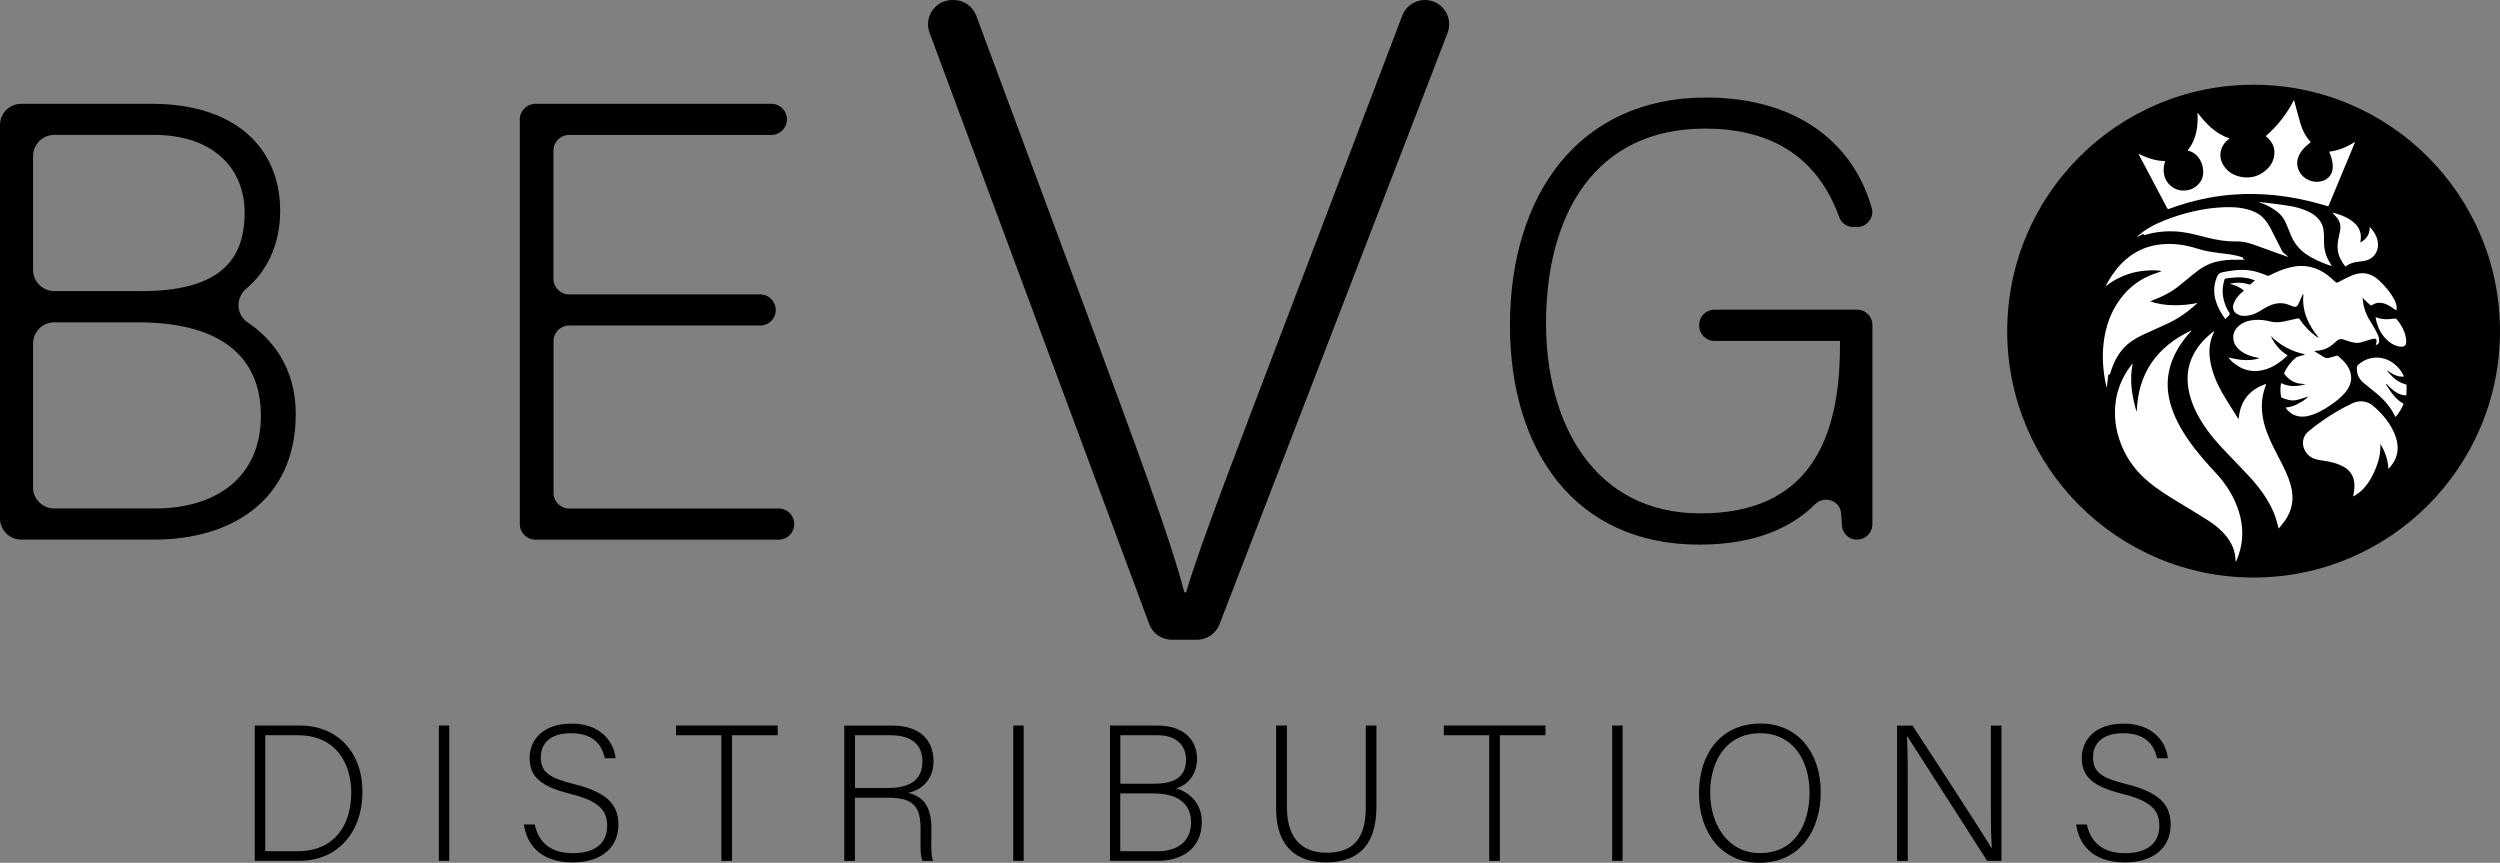 <?xml version="1.0" encoding="UTF-8"?><svg id="Layer_2" xmlns="http://www.w3.org/2000/svg" viewBox="0 0 314.53 108.55"><rect x="0" y="0" width="314.53" height="108.55" fill="#808080" stroke="none"/><defs><style>.cls-1{fill:#fff;}</style></defs><g id="Layer_1-2"><g><g><path d="M32.06,91.28h5.64c4.67,0,7.9,3.26,7.9,8.36s-3.16,8.66-7.93,8.66h-5.62v-17.02Zm1.31,15.81h4.11c4.5,0,6.71-3.16,6.71-7.37,0-3.75-1.99-7.22-6.71-7.22h-4.11v14.59Z"/><path d="M56.52,91.28v17.02h-1.31v-17.02h1.31Z"/><path d="M67.27,103.74c.51,2.26,2.02,3.6,4.82,3.6,3.11,0,4.3-1.56,4.3-3.41s-.85-3.11-4.6-4.04c-3.6-.9-5.16-2.07-5.16-4.52,0-2.24,1.63-4.33,5.28-4.33s5.33,2.29,5.54,4.35h-1.36c-.39-1.82-1.58-3.14-4.26-3.14-2.46,0-3.79,1.14-3.79,3.04s1.12,2.6,4.26,3.38c4.79,1.19,5.5,3.11,5.5,5.16,0,2.5-1.82,4.67-5.76,4.67-4.26,0-5.81-2.48-6.13-4.77h1.36Z"/><path d="M90.76,92.5h-5.71v-1.22h12.79v1.22h-5.74v15.81h-1.34v-15.81Z"/><path d="M107.56,100.36v7.95h-1.34v-17.02h6.1c3.36,0,5.13,1.8,5.13,4.47,0,2.16-1.29,3.58-3.19,3.99,1.75,.41,2.92,1.56,2.92,4.45v.66c0,1.19-.1,2.8,.22,3.45h-1.34c-.32-.73-.24-2.09-.24-3.55v-.44c0-2.8-.83-3.96-4.09-3.96h-4.18Zm0-1.22h4.11c2.99,0,4.38-1.12,4.38-3.36,0-2.09-1.36-3.28-4.01-3.28h-4.47v6.64Z"/><path d="M128.79,91.28v17.02h-1.31v-17.02h1.31Z"/><path d="M139.66,91.28h5.93c3.26,0,5.01,1.73,5.01,4.18,0,2.02-1.22,3.33-2.63,3.72,1.22,.34,3.23,1.53,3.23,4.21,0,3.41-2.55,4.91-5.52,4.91h-6.03v-17.02Zm5.5,7.32c2.94,0,4.06-1.09,4.06-3.06,0-1.68-1.17-3.04-3.55-3.04h-4.72v6.1h4.21Zm-4.21,8.49h4.79c2.24,0,4.11-1.12,4.11-3.62,0-2.16-1.39-3.65-4.82-3.65h-4.09v7.27Z"/><path d="M161.91,91.28v10.31c0,4.52,2.55,5.69,4.96,5.69,2.84,0,4.96-1.19,4.96-5.69v-10.31h1.34v10.24c0,5.33-2.82,6.98-6.35,6.98s-6.27-1.82-6.27-6.76v-10.46h1.36Z"/><path d="M187.36,92.5h-5.71v-1.22h12.79v1.22h-5.74v15.81h-1.34v-15.81Z"/><path d="M204.14,91.28v17.02h-1.31v-17.02h1.31Z"/><path d="M229.07,99.67c0,4.64-2.48,8.88-7.73,8.88-4.79,0-7.59-3.87-7.59-8.76s2.7-8.76,7.76-8.76c4.67,0,7.56,3.67,7.56,8.63Zm-13.91,.05c0,3.92,2.16,7.61,6.25,7.61,4.4,0,6.25-3.6,6.25-7.64s-2.09-7.44-6.2-7.44c-4.38,0-6.3,3.62-6.3,7.47Z"/><path d="M238.67,108.31v-17.02h1.95c2.65,4.08,8.88,13.59,9.95,15.44h.02c-.15-2.46-.12-4.96-.12-7.73v-7.71h1.34v17.02h-1.8c-2.53-3.94-8.85-13.84-10.07-15.71h-.02c.12,2.24,.1,4.72,.1,7.81v7.9h-1.34Z"/><path d="M262.55,103.74c.51,2.26,2.02,3.6,4.82,3.6,3.11,0,4.3-1.56,4.3-3.41s-.85-3.11-4.6-4.04c-3.6-.9-5.16-2.07-5.16-4.52,0-2.24,1.63-4.33,5.28-4.33s5.33,2.29,5.55,4.35h-1.36c-.39-1.82-1.58-3.14-4.26-3.14-2.46,0-3.79,1.14-3.79,3.04s1.12,2.6,4.26,3.38c4.79,1.19,5.5,3.11,5.5,5.16,0,2.5-1.82,4.67-5.76,4.67-4.26,0-5.81-2.48-6.13-4.77h1.36Z"/></g><path d="M0,15.73c0-1.48,1.2-2.67,2.67-2.67H19.11c10.5,0,16.14,5.56,16.14,13.47,0,4.33-1.74,7.66-4.25,9.77-1.37,1.15-1.33,3.26,.16,4.26,3.11,2.09,6.05,5.73,6.05,11.51,0,10.97-8.23,15.82-17.78,15.82H2.67c-1.48,0-2.67-1.2-2.67-2.67V15.73Zm17.7,20.9c9.48,0,13.08-3.52,13.08-9.87,0-5.41-3.76-9.79-11.44-9.79H6.83c-1.48,0-2.67,1.2-2.67,2.67v14.31c0,1.48,1.2,2.67,2.67,2.67h10.88ZM4.15,61.3c0,1.48,1.2,2.67,2.67,2.67h12.76c7.21,0,13.24-3.6,13.24-11.67,0-6.97-4.47-11.75-15.51-11.75H6.83c-1.48,0-2.67,1.2-2.67,2.67v18.07Z"/><path d="M95.65,40.95h-24.05c-1.08,0-1.96,.88-1.96,1.96v19.11c0,1.08,.88,1.96,1.96,1.96h26.37c1.21,0,2.12,1.08,1.93,2.27h0c-.15,.95-.97,1.65-1.93,1.65h-30.61c-1.08,0-1.96-.88-1.96-1.96V15.02c0-1.08,.88-1.96,1.96-1.96h29.69c1.08,0,1.96,.88,1.96,1.96h0c0,1.08-.88,1.96-1.96,1.96h-25.46c-1.08,0-1.96,.88-1.96,1.96v16.14c0,1.08,.88,1.96,1.96,1.96h24.05c1.08,0,1.96,.88,1.96,1.96h0c0,1.08-.88,1.96-1.96,1.96Z"/><path d="M144.58,78.5L116.95,4.12c-.74-1.99,.73-4.12,2.86-4.12h.16c1.28,0,2.42,.79,2.86,1.99l14.9,40.1c4.49,12.19,9.54,25.64,11.27,32.43h.23c1.73-5.98,7.24-20.12,11.73-31.97L176.42,1.97c.45-1.18,1.59-1.97,2.85-1.97h0c2.14,0,3.62,2.15,2.85,4.15l-28.69,74.39c-.45,1.18-1.59,1.95-2.85,1.95h-3.14c-1.28,0-2.42-.79-2.86-1.99Z"/><path d="M233.65,67.9h0c-1,0-1.82-.75-1.91-1.75-.04-.43-.07-.93-.1-1.5-.08-1.66-2.09-2.38-3.28-1.21-2.72,2.7-7.15,5.08-14.58,5.08-15.75,0-23.81-11.99-23.81-27.58,0-16.37,8.62-28.67,24.68-28.67,10.86,0,18.36,5.22,20.84,13.9,.34,1.2-.6,2.39-1.86,2.39h-.45c-.79,0-1.52-.48-1.78-1.23-2.54-7.01-7.86-11.15-16.91-11.15-13.71,0-19.98,10.65-19.98,24.52,0,12.53,6.03,23.89,19.43,23.89s17.55-8.93,17.55-21.07v-.63h-15.79c-1.06,0-1.92-.86-1.92-1.92v-.09c0-1.06,.86-1.92,1.92-1.92h17.95c1.06,0,1.92,.86,1.92,1.92v25.08c0,1.06-.86,1.92-1.92,1.92Z"/><circle cx="283.53" cy="41.66" r="31"/><path class="cls-1" d="M301.46,39.03c-.27-.18-.49-.33-.73-.48-.37-.22-.75-.41-1.18-.45-.4-.04-.77,.05-1.1,.27-.1,.07-.17,.07-.26,0-.25-.24-.51-.48-.77-.72-.05-.05-.09-.1-.13-.15-.01,0-.03,.01-.04,.02,.02,.17,.04,.35,.06,.52,.13,.99,.55,1.86,1.09,2.69,.3,.47,.56,.96,.8,1.47,.1,.22,.12,.5,.13,.75,0,.24-.2,.42-.44,.47,.04-.13,.08-.25,.1-.38,.07-.31-.06-.47-.37-.42-.33,.06-.64,.17-.96,.27-.23,.07-.45,.14-.68,.2-.51,.13-1,0-1.49-.16-.22-.07-.45-.14-.67-.22-.34-.12-.62-.03-.88,.22-.25,.23-.5,.46-.78,.65-.54,.36-1.14,.53-1.79,.56-.05,0-.09,0-.14,0,0,0-.02,.01-.04,.03,.02,.03,.03,.06,.06,.07,.4,.24,.79,.49,1.19,.72,.21,.12,.44,.1,.66,.04,.29-.07,.58-.16,.87-.24,.06-.02,.15-.02,.19,.02,.4,.39,.84,.73,1.15,1.21,.71,1.08,.66,2.23-.14,3.25-.62,.79-1.4,1.37-2.23,1.91-.64,.42-1.31,.79-2.04,1.04-.71,.24-1.42,.34-2.14,.07-.49-.18-.88-.5-1.22-.98,.57-.06,1.08-.21,1.56-.47,.47-.26,.95-.51,1.32-.93-.05,.02-.1,.04-.15,.05-.48,.14-.96,.33-1.45,.42-.6,.11-1.17-.1-1.73-.31-.04-.02-.09-.07-.1-.11-.11-.56-.12-1.12-.01-1.68,0,0,.01-.02,.04-.04,.99,.49,2.02,.43,3.06,.12-.18-.02-.36-.04-.53-.05-.9-.05-1.57-.51-2.12-1.18-.04-.05-.05-.15-.03-.21,.33-.75,.83-1.38,1.46-1.9,.1-.09,.26-.11,.39-.16,.18-.06,.37-.09,.55-.15,.06-.02,.12-.06,.18-.11-.82-.17-1.59-.44-2.32-.84-.73-.39-1.39-.87-1.97-1.47,.46,1.01,1.13,1.85,2.12,2.45-.17,.15-.31,.3-.47,.43-.85,.72-1.79,1.29-2.92,1.48-1.19,.2-2.27-.08-3.22-.83-.12-.1-.26-.17-.37-.28-.17-.16-.32-.34-.48-.53,1.31,.3,2.61,.52,3.94,.08-.09-.02-.19-.05-.28-.06-.79-.15-1.54-.4-2.17-.91-.45-.36-.78-.81-.85-1.39-.11-.84,.28-1.46,.96-1.91,.52-.35,1.12-.5,1.74-.54,.64-.04,1.27,.02,1.88,.18,.75,.2,1.48,.11,2.21-.08,.42-.11,.84-.18,1.26-.28,.15-.03,.23,0,.31,.13,.59,.88,1.33,1.63,2.21,2.23,.03,.02,.06,.04,.09,.05,0,0,.02,0,.08,0-1.32-1.59-2.15-3.34-1.93-5.46-.02,0-.04,0-.05,0-.05,.08-.11,.15-.14,.24-.12,.26-.23,.53-.35,.79-.04,.1-.09,.2-.14,.29-.16,.26-.33,.32-.62,.22-.14-.05-.28-.1-.42-.16-.91-.41-1.81-.29-2.68,.11-.38,.18-.73,.41-1.09,.63-.65,.4-1.34,.63-2.1,.6-.31-.01-.59-.13-.84-.29-.38-.25-.52-.73-.36-1.2,.22-.64,.64-1.14,1.15-1.56,.04-.03,.08-.07,.12-.1,0,0,0-.02,.02-.05-.49-.41-1.07-.66-1.7-.81,0-.02,0-.03,0-.05,.2-.03,.4-.07,.6-.09,.59-.05,1.17,0,1.74,.19,.05,.02,.14,.02,.17,0,.19-.15,.37-.31,.58-.48-.07-.04-.12-.07-.18-.09-.7-.26-1.43-.35-2.17-.31-.42,.02-.85,.09-1.27,.13-.13,.01-.19,.08-.22,.2-.41,1.35-.21,2.63,.45,3.85,.08,.15,.24,.31,.23,.45-.01,.13-.21,.24-.32,.36-.08,.08-.15,.17-.24,.26-.49-.68-.9-1.39-1.16-2.17-.35-1.06-.32-2.1,.11-3.14,.12-.3,.3-.51,.65-.58,1.16-.24,2.31-.4,3.49-.24,.74,.1,1.44,.35,2.13,.64,.11,.05,.2,.05,.31,0,.85-.43,1.72-.81,2.65-1.03,1.74-.42,3.32-.07,4.73,1.02,.33,.26,.64,.54,.95,.83,.1,.1,.18,.1,.3,.04,.6-.3,1.19-.62,1.81-.88,1.24-.51,2.37-.3,3.36,.63,.79,.74,1.49,1.55,1.98,2.53,.15,.29,.25,.6,.25,.93,0,.08-.02,.17-.03,.29Z"/><path class="cls-1" d="M280.48,17.42c-.16,.14-.29,.25-.41,.37-.89,.94-.96,2.22-.17,3.24,.59,.78,1.41,1.16,2.36,1.27,.88,.1,1.7-.09,2.43-.59,.89-.61,1.46-1.43,1.46-2.55,0-.77-.36-1.38-.93-1.89-.05-.04-.1-.08-.16-.14,1.47-1.29,2.65-2.78,3.55-4.56,.03,.09,.04,.14,.06,.2,.25,.94,.49,1.89,.77,2.83,.25,.82,.64,1.58,1.23,2.21,.02,.02,.03,.05,.05,.07-.24,.21-.48,.4-.7,.61-.45,.43-.8,.93-.95,1.55-.25,1.06,.35,2.18,1.39,2.62,.52,.22,1.05,.28,1.6,.15,.87-.22,1.4-.87,1.43-1.77,.02-.6-.14-1.17-.36-1.72-.03-.08-.06-.15-.09-.24,1.19-.12,2.23-.6,3.26-1.23-.06,.16-.11,.29-.16,.41-.63,1.52-1.27,3.05-1.9,4.57-.41,.99-.83,1.98-1.24,2.98-.05,.13-.1,.15-.24,.11-1.56-.48-3.14-.86-4.75-1.12-1.43-.23-2.87-.36-4.31-.39-1.96-.04-3.9,.12-5.82,.48-1.66,.31-3.29,.76-4.88,1.35-.27,.1-.27,.1-.41-.16-.3-.56-.59-1.12-.88-1.68-.71-1.34-1.42-2.67-2.12-4.01-.16-.3-.32-.6-.48-.9-.02-.03-.03-.07-.06-.14,1.07,.52,2.15,.91,3.35,.91-.02,.07-.03,.12-.05,.17-.17,.58-.19,1.16-.03,1.75,.26,.96,1.17,1.72,2.17,1.79,.86,.06,1.59-.22,2.16-.86,.4-.45,.57-1,.54-1.6-.04-.71-.27-1.35-.76-1.89-.3-.33-.68-.54-1.11-.66-.02,0-.05-.01-.1-.03,1.14-1.4,1.34-3.04,1.25-4.76,1.08,1.4,2.26,2.67,4.04,3.24Z"/><path class="cls-1" d="M268.32,45.7c-.4,2-.14,3.91,.4,5.81,.02,.08,.06,.17,.11,.26,.16-4.83,2.54-8.14,6.82-10.18,.01,0,.03,.02,.04,.03-.16,.19-.33,.38-.49,.57-.92,1.1-1.66,2.31-2.1,3.7-.51,1.64-.5,3.27-.03,4.92,.47,1.66,1.29,3.14,2.26,4.55,1.05,1.51,2.27,2.88,3.52,4.23,1.3,1.41,2.28,3,2.84,4.83,.56,1.81,.57,3.62-.05,5.43-.09,.27-.21,.52-.32,.79-.02,0-.03,0-.05,0,0-.05-.02-.1-.02-.14-.01-1.1-.4-2.05-1.06-2.91-.64-.83-1.42-1.49-2.29-2.05-1.22-.79-2.47-1.53-3.72-2.29-1.34-.81-2.68-1.64-3.89-2.65-1.44-1.21-2.56-2.65-3.3-4.38-.65-1.54-.97-3.14-.89-4.81,.08-1.7,.58-3.26,1.49-4.7,.19-.3,.4-.58,.6-.86,.02-.04,.06-.06,.11-.12Z"/><path class="cls-1" d="M278.57,41.71c-.09,.22-.18,.44-.27,.66-.36,.96-.39,1.94-.24,2.94,.22,1.47,.79,2.81,1.51,4.09,.61,1.07,1.29,2.1,1.94,3.14,.03,.05,.08,.1,.14,.18,.18-2.24,1.32-3.69,3.39-4.4,.02,.01,.04,.02,.06,.03-.02,.06-.03,.11-.05,.17-.39,1.03-.55,2.1-.46,3.2,.08,.99,.32,1.95,.69,2.87,.41,1.04,.91,2.03,1.43,3.02,.59,1.13,1.18,2.27,1.51,3.51,.42,1.59,.2,3.08-.78,4.43-.23,.31-.48,.61-.75,.95-.04-.12-.06-.17-.08-.23-.26-1.27-.78-2.44-1.46-3.54-.63-1.01-1.37-1.92-2.17-2.79-.95-1.02-1.92-2.02-2.88-3.02-.85-.89-1.68-1.8-2.4-2.8-.99-1.38-1.8-2.84-2.22-4.49-.46-1.81-.34-3.57,.59-5.23,.6-1.07,1.43-1.94,2.4-2.68,.03-.02,.06-.04,.08-.05,0,0,.02,.01,.03,.02Z"/><path class="cls-1" d="M265.45,47.1c-.15-.05-.19,.01-.21,.16-.05,.47-.11,.93-.17,1.4,0,.01-.02,.03-.05,.07-.06-.28-.12-.54-.16-.79-.3-1.62-.39-3.24-.19-4.88,.25-1.97,.87-3.8,2.06-5.41,.94-1.28,2.12-2.26,3.57-2.91,.51-.23,1.05-.39,1.58-.59,.03,0,.05-.02,.08-.03-.46-.18-2.3-.17-3.68,.21-1.2,.33-2.3,.87-3.29,1.63-.01-.01-.02-.02-.04-.04,.09-.16,.18-.33,.27-.49,.6-1.04,1.32-1.99,2.24-2.79,1.14-.99,2.47-1.61,3.97-1.84,1.36-.21,2.7-.11,4.02,.2,.65,.15,1.28,.38,1.93,.53,.59,.13,1.19,.23,1.78,.3,.96,.12,1.93,.2,2.86,.51,.1,.03,.22,.05,.2,.21,0,.02,.07,.07,.11,.08,.12,.03,.23,.05,.35,.05-.4,0-.81,0-1.21,0-.89-.02-1.77,.04-2.64,.25-1.05,.26-1.95,.8-2.78,1.48-.73,.59-1.44,1.19-2.18,1.77-.68,.52-1.43,.92-2.21,1.26-.36,.16-.73,.3-1.14,.47,.99,.35,1.97,.48,2.97,.49,1,.02,1.98-.08,2.98-.28-.04,.04-.07,.08-.11,.11-1.06,.97-2.23,1.8-3.53,2.42-1.01,.48-2.04,.92-3.06,1.39-.73,.34-1.43,.72-2.05,1.24-.99,.84-1.61,1.92-2.04,3.12-.08,.23-.15,.46-.22,.69Z"/><path class="cls-1" d="M300.48,58.92c-.06-1.11-.42-2.13-1-3.07,0,.12,0,.24,0,.35,0,1.27-.4,2.44-.96,3.56-.39,.77-.86,1.48-1.52,2.06-.24,.21-.51,.37-.77,.55-.04,.03-.1,.04-.18,.08,.04-.2,.07-.37,.1-.54,.09-.55,.11-1.1-.04-1.64-.21-.77-.73-1.29-1.43-1.64-.7-.36-1.47-.53-2.24-.65-.42-.07-.86-.12-1.26-.26-.85-.29-1.45-1.15-1.44-2,0-.62,.29-1.11,.76-1.5,1.1-.92,2.28-1.73,3.52-2.46,.61-.36,1.24-.69,1.87-.99,.47-.23,.98-.34,1.51-.25,.46,.07,.86,.27,1.2,.57,1.2,1.03,2.2,2.23,2.76,3.73,.48,1.29,.41,2.53-.44,3.67-.11,.16-.25,.3-.37,.45-.02,0-.04,0-.06-.01Z"/><path class="cls-1" d="M269.66,29.41c-.26,.14-.49,.27-.73,.39-.01-.02-.03-.04-.04-.05,.25-.2,.49-.41,.74-.6,1.15-.82,2.43-1.37,3.76-1.82,1.86-.64,3.76-1.07,5.72-1.22,1.2-.09,2.39-.09,3.57,.21,.73,.19,1.42,.48,1.98,1.01,.51,.48,.85,1.08,1.16,1.7,.35,.71,.72,1.41,1.08,2.12,.06,.12,.11,.25,.18,.37,.04,.08,.09,.16,.15,.22,.2,.18,.4,.35,.61,.53,0,.01-.02,.03-.02,.04-.42-.15-.84-.29-1.26-.44-1.09-.39-2.18-.8-3.28-1.18-.64-.22-1.32-.33-2-.32-1.24,.02-2.44-.18-3.63-.49-1.07-.27-2.13-.57-3.23-.7-1.27-.15-2.54-.09-3.79,.18-.26,.06-.52,.13-.79,.2-.11,.03-.18,.01-.17-.15Z"/><path class="cls-1" d="M293.37,33.48c-.21-.07-.39-.13-.56-.19-.95-.35-1.87-.75-2.7-1.33-.93-.65-1.57-1.52-1.97-2.57-.2-.52-.41-1.04-.65-1.54-.34-.71-.92-1.21-1.58-1.62-.49-.3-1-.57-1.56-.72-.04,0-.07-.03-.09-.08,.31,.03,.62,.05,.94,.09,.92,.12,1.85,.22,2.77,.37,.95,.16,1.87,.41,2.73,.88,.68,.37,1.21,.88,1.49,1.61,.12,.32,.16,.67,.18,1.01,.04,.5,0,1.01,.04,1.52,.06,.89,.4,1.68,.88,2.42,.02,.03,.04,.07,.09,.14Z"/><path class="cls-1" d="M302.46,47.37c-.84,.11-1.46-.34-2.09-.74-.01,.01-.03,.03-.04,.04,.23,.25,.44,.5,.68,.73,.45,.45,.98,.78,1.6,.94,.11,.03,.17,.08,.17,.2,0,.36-.01,.71-.02,1.07,0,.12-.06,.15-.18,.13-.77-.07-1.36-.5-1.9-1-.15-.14-.28-.29-.42-.44-.02,.02-.04,.03-.07,.05,.21,.33,.41,.67,.64,.99,.41,.55,.86,1.07,1.48,1.39,.04,.02,.08,.12,.06,.16-.24,.57-.57,1.08-.99,1.58-.06-.12-.11-.21-.16-.3-.56-1.09-1.36-1.97-2.3-2.74-.51-.42-1.04-.82-1.54-1.25-.36-.31-.66-.67-.78-1.14-.07-.26-.07-.53-.08-.8,0-.16,.09-.29,.22-.39,1.23-1.07,2.97-1.15,4.31-.2,.55,.39,.99,.89,1.3,1.49,.03,.06,.06,.13,.09,.22Z"/><path class="cls-1" d="M293.45,26.75c.07,.01,.15,.03,.23,.05,.87,.24,1.7,.56,2.41,1.15,.65,.53,.99,1.21,.93,2.07-.01,.15-.04,.3-.07,.49,.78-.42,1.2-1.03,1.19-1.94,.06,.05,.1,.07,.12,.1,.39,.46,.72,.94,.85,1.54,.3,1.32-.43,2.42-1.69,2.62-.38,.06-.76,.1-1.14,.17-.44,.08-.83,.26-1.19,.54-.28-.32-.49-.68-.67-1.05-.37-.77-.39-1.57-.23-2.39,.08-.41,.18-.81,.24-1.22,.09-.58-.08-1.1-.47-1.55-.17-.19-.34-.38-.52-.58Z"/><path class="cls-1" d="M298.89,39.91c.52,.19,1.03,.27,1.55,.25,.29-.01,.57-.06,.86-.08,.07,0,.17,.01,.21,.06,.67,.81,1.17,1.69,1.22,2.77,0,.03,0,.07,0,.1,0,.43-.21,.63-.64,.61-.58-.03-1.09-.28-1.54-.64-.94-.77-1.44-1.79-1.66-2.96,0-.03,0-.05,0-.11Z"/></g></g></svg>